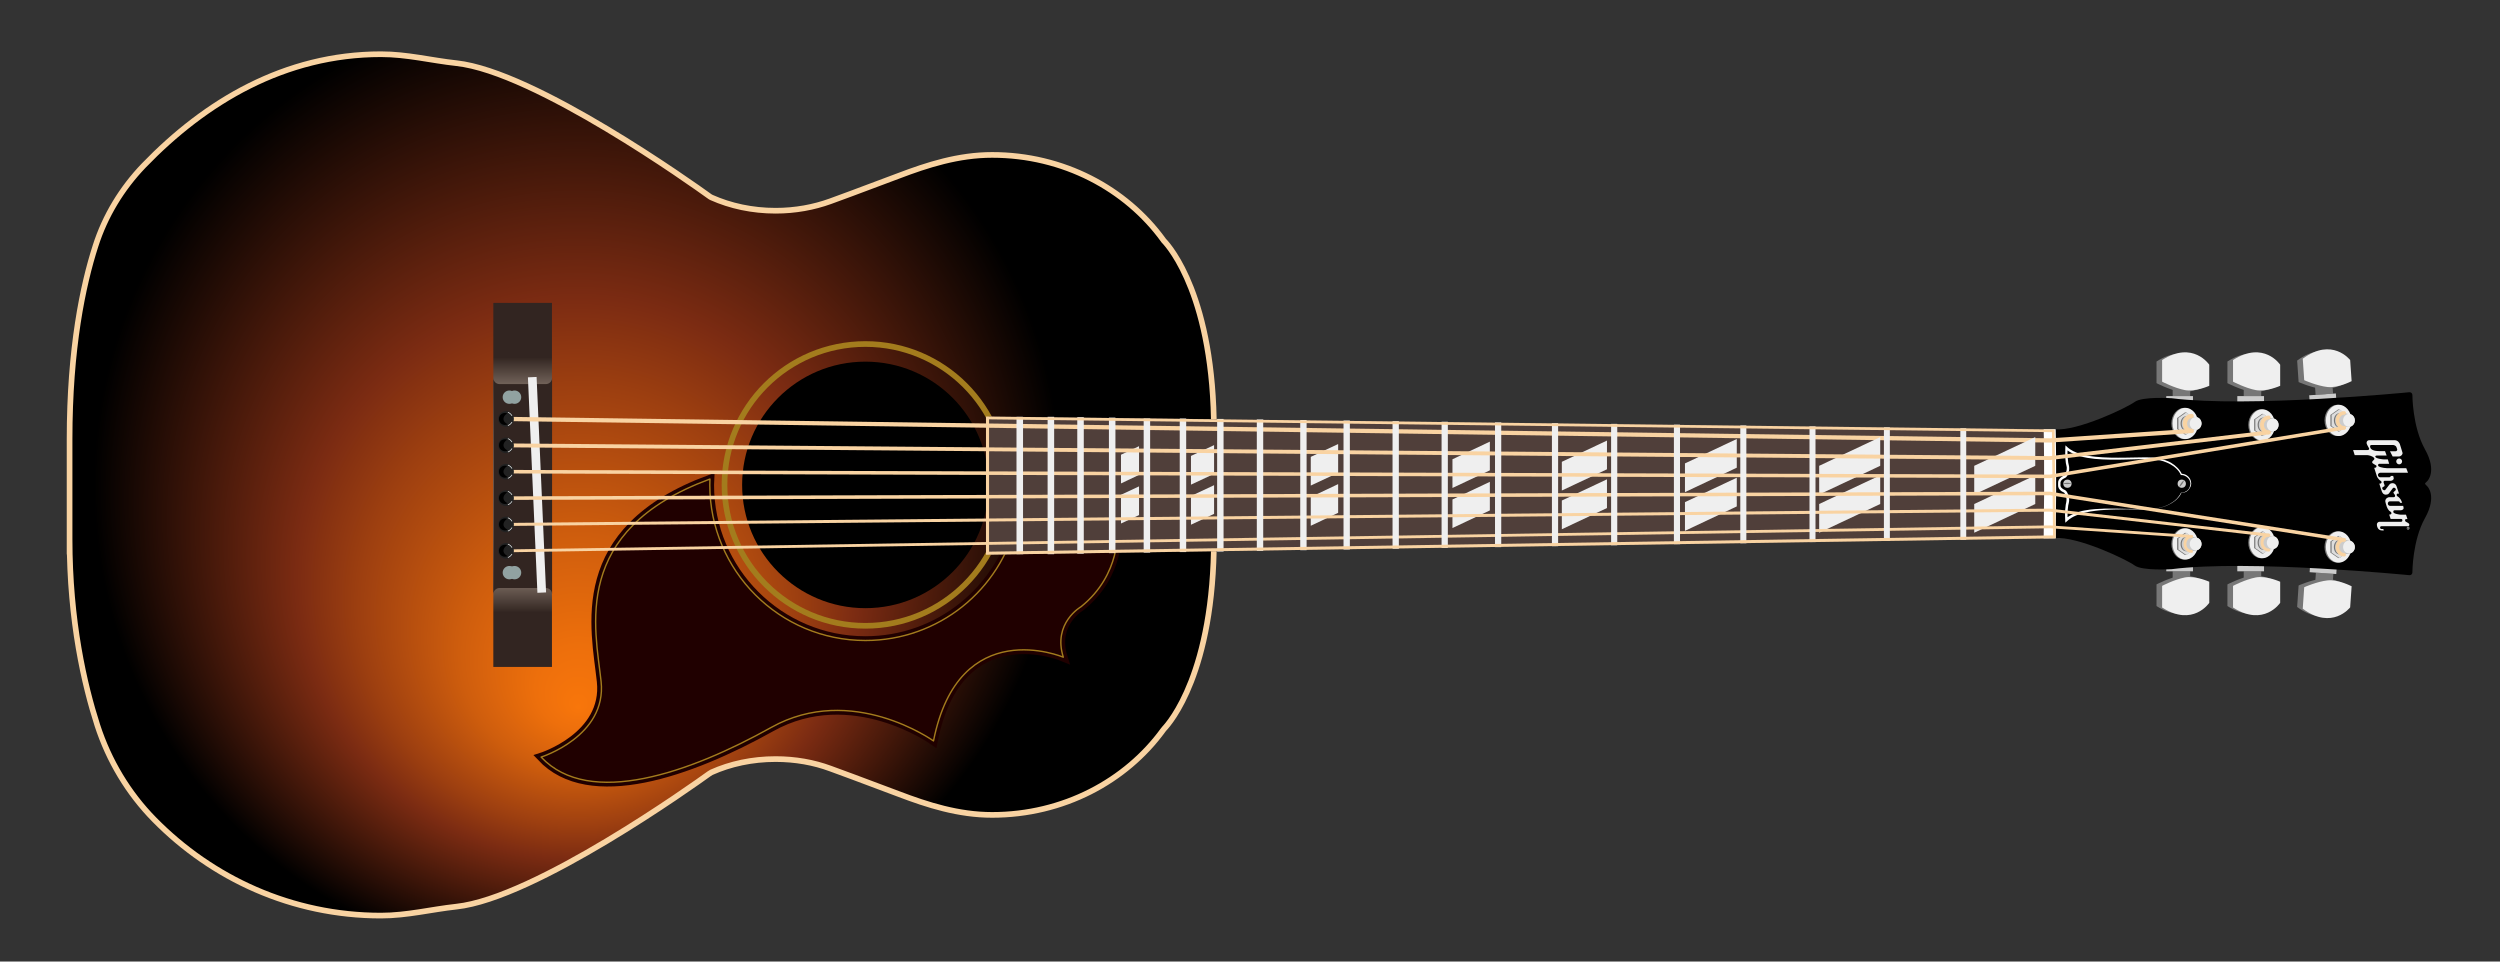 <?xml version="1.0" encoding="utf-8"?>
<!-- Generator: Adobe Illustrator 18.0.0, SVG Export Plug-In . SVG Version: 6.00 Build 0)  -->
<!DOCTYPE svg PUBLIC "-//W3C//DTD SVG 1.1//EN" "http://www.w3.org/Graphics/SVG/1.1/DTD/svg11.dtd">
<svg version="1.1" xmlns="http://www.w3.org/2000/svg" xmlns:xlink="http://www.w3.org/1999/xlink" x="0px" y="0px"
	 viewBox="0 0 1872 720" enable-background="new 0 0 1872 720" xml:space="preserve">
<rect x="0" y="0" width="1872" height="720" fill="#333333" stroke="none"/>
<g id="Jackson">
</g>
<g id="Strat">
</g>
<g id="Gretsch">
</g>
<g id="Les_Paul">
</g>
<g id="Mockingbird">
</g>
<g id="Hummingbird">
	<g>
		
			<radialGradient id="SVGID_1_" cx="2873.958" cy="-1071.177" r="362.146" fx="3040.907" fy="-1071.942" gradientTransform="matrix(0 1 -1 0 -638.867 -2510.867)" gradientUnits="userSpaceOnUse">
			<stop  offset="0" style="stop-color:#F8760B"/>
			<stop  offset="8.842064e-02" style="stop-color:#ED6F0C"/>
			<stop  offset="0.246" style="stop-color:#CE5D0D"/>
			<stop  offset="0.453" style="stop-color:#9D3F10"/>
			<stop  offset="0.581" style="stop-color:#7B2B12"/>
			<stop  offset="1" style="stop-color:#000000"/>
		</radialGradient>
		
			<path fill="url(#SVGID_1_)" stroke="#F9D3A2" stroke-width="4.248" stroke-linecap="round" stroke-linejoin="round" stroke-miterlimit="10" d="
			M52.1,403.5c0,61.8,11.1,109.5,20.8,139.6c8.6,26.5,23.1,50.8,42.7,70.7c43.1,43.8,102.8,71.8,169.7,71.8
			c19.4,0,37.9-4.7,56.4-6.7c58.9-6.3,178.1-91.4,189.3-99.5c0.6-0.4,1.2-0.8,1.8-1.1c14-6.3,30.4-9.9,48-9.9
			c14.7,0,28.6,2.5,41,7.1c0,0,26.6,9.7,51,19c21.8,8.3,44.9,15.7,70.1,15.7c53.2,0,100.2-25.2,128.1-63.6c0.3-0.3,0.5-0.7,0.8-1
			c4.1-4.3,37.2-42.2,37.2-142.4V323c0-100.2-33.1-138.1-37.2-142.4c-0.3-0.3-0.6-0.6-0.8-1c-27.9-38.4-74.9-63.6-128.1-63.6
			c-25.2,0-48.3,7.4-70.1,15.7c-24.4,9.3-51,19-51,19c-12.4,4.5-26.3,7.1-41,7.1c-17.5,0-33.9-3.6-48-9.9c-0.6-0.3-1.2-0.6-1.8-1.1
			c-11.2-8.1-130.4-93.2-189.3-99.5c-18.5-2-36.9-6.7-56.4-6.7c-72.1,0-131.6,35.6-177.7,83.4c-16.4,17.1-28.9,37.6-36.1,60.2
			c-9.4,29.2-19.4,76.4-19.4,144.7C52.1,457.5,52.1,403.5,52.1,403.5z"/>
		<circle cx="648" cy="363.1" r="92.3"/>
		<circle fill="none" stroke="#A37C1D" stroke-width="4.248" stroke-miterlimit="10" cx="648" cy="363.1" r="105.5"/>
		<g>
			<path fill="#200000" d="M577.5,544.7C637.9,511,699,554.8,699,554.8c19.1-95.7,97.2-62.7,97.2-62.7
				c-8.1-25.6,13.3-37.8,13.3-37.8c30.2-24.3,27.2-58,27.2-58l-75.4-5.9C749,441.6,703,479.6,648,479.6
				c-64.3,0-116.5-52.2-116.5-116.5c0-1.5,0-2.9,0.1-4.4c-104.8,38.7-85.7,112.2-81.5,151.6c4.4,41.1-44.9,56.6-44.9,56.6
				C441.3,605.4,517.1,578.4,577.5,544.7z"/>
			<path fill="none" stroke="#200000" stroke-width="6.372" stroke-miterlimit="10" d="M577.5,544.7C637.9,511,699,554.8,699,554.8
				c19.1-95.7,97.2-62.7,97.2-62.7c-8.1-25.6,13.3-37.8,13.3-37.8c30.2-24.3,27.2-58,27.2-58l-75.4-5.9
				C749,441.6,703,479.6,648,479.6c-64.3,0-116.5-52.2-116.5-116.5c0-1.5,0-2.9,0.1-4.4c-104.8,38.7-85.7,112.2-81.5,151.6
				c4.4,41.1-44.9,56.6-44.9,56.6C441.3,605.4,517.1,578.4,577.5,544.7z"/>
			
				<path fill="none" stroke="#A37C1D" stroke-width="1.062" stroke-linecap="round" stroke-linejoin="round" stroke-miterlimit="10" d="
				M577.5,544.7C637.9,511,699,554.8,699,554.8c19.1-95.7,97.2-62.7,97.2-62.7c-8.1-25.6,13.3-37.8,13.3-37.8
				c30.2-24.3,27.2-58,27.2-58l-75.4-5.9C749,441.6,703,479.6,648,479.6c-64.3,0-116.5-52.2-116.5-116.5c0-1.5,0-2.9,0.1-4.4
				c-104.8,38.7-85.7,112.2-81.5,151.6c4.4,41.1-44.9,56.6-44.9,56.6C441.3,605.4,517.1,578.4,577.5,544.7z"/>
		</g>
		<g>
			<g>
				<g>
					
						<linearGradient id="SVGID_2_" gradientUnits="userSpaceOnUse" x1="2737.637" y1="-1030.263" x2="3010.279" y2="-1030.263" gradientTransform="matrix(0 1 -1 0 -638.867 -2510.867)">
						<stop  offset="0.15" style="stop-color:#322521"/>
						<stop  offset="0.155" style="stop-color:#372A25"/>
						<stop  offset="0.224" style="stop-color:#716259"/>
						<stop  offset="0.29" style="stop-color:#A29184"/>
						<stop  offset="0.353" style="stop-color:#C8B5A5"/>
						<stop  offset="0.41" style="stop-color:#E3D0BD"/>
						<stop  offset="0.461" style="stop-color:#F3DFCC"/>
						<stop  offset="0.5" style="stop-color:#F9E5D1"/>
						<stop  offset="0.539" style="stop-color:#F3DFCC"/>
						<stop  offset="0.59" style="stop-color:#E3D0BD"/>
						<stop  offset="0.647" style="stop-color:#C8B5A5"/>
						<stop  offset="0.71" style="stop-color:#A29184"/>
						<stop  offset="0.776" style="stop-color:#716259"/>
						<stop  offset="0.845" style="stop-color:#372A25"/>
						<stop  offset="0.85" style="stop-color:#322521"/>
					</linearGradient>
					<rect x="369.4" y="226.8" fill="url(#SVGID_2_)" width="43.9" height="272.6"/>
					<path fill="#322521" d="M369.4,283c0,2.5,2.1,4.6,4.6,4.6h34.8c2.5,0,4.6-2.1,4.6-4.6v161.9c0-2.5-2.1-4.6-4.6-4.6H374
						c-2.5,0-4.6,2.1-4.6,4.6V283z"/>
				</g>
				
					<rect x="321.4" y="359.9" transform="matrix(4.403152e-02 0.999 -0.999 4.403152e-02 747.186 -54.662)" fill="#EFEFEF" width="161.5" height="6.5"/>
				<g>
					<circle fill="#91A2A1" cx="381.4" cy="297.4" r="5"/>
					<circle fill="#91A2A1" cx="381.4" cy="428.8" r="5"/>
				</g>
			</g>
			<g>
				<g>
					<g>
						<g>
							<g>
								<rect x="1626.9" y="427.8" fill="#777777" width="13.1" height="7.6"/>
								<g>
									<rect x="1622.1" y="418.1" fill="#CCCCCC" width="20" height="9.7"/>
									<g>
										<path fill="#777777" d="M1614.8,437.6c0,0,9.2-4.8,17-6.3c7.8-1.5,18.3,3.2,18.3,3.2v15.8c0,0-12.2,18.3-35.3,3.5V437.6z"
											/>
										<path fill="#EFEFEF" d="M1619,438.7c0,0,9.2-4.8,17-6.3s18.3,3.2,18.3,3.2v15.8c0,0-12.2,18.3-35.3,3.5V438.7z"/>
									</g>
								</g>
							</g>
							<g>
								<rect x="1680.1" y="427.8" fill="#777777" width="13.1" height="7.6"/>
								<g>
									<rect x="1675.3" y="418.1" fill="#CCCCCC" width="20" height="9.7"/>
									<g>
										<path fill="#777777" d="M1667.9,437.6c0,0,9.2-4.8,17-6.3c7.8-1.5,18.3,3.2,18.3,3.2v15.8c0,0-12.2,18.3-35.3,3.5V437.6z"
											/>
										<path fill="#EFEFEF" d="M1672.1,438.7c0,0,9.2-4.8,17-6.3c7.8-1.5,18.3,3.2,18.3,3.2v15.8c0,0-12.2,18.3-35.3,3.5V438.7z"
											/>
									</g>
								</g>
							</g>
							<g>
								
									<rect x="1736.5" y="427.1" transform="matrix(6.885924e-02 -0.998 0.998 6.885924e-02 1187.8 2139.981)" fill="#777777" width="7.6" height="13.1"/>
								<g>
									
										<rect x="1734.7" y="415" transform="matrix(6.885924e-02 -0.998 0.998 6.885924e-02 1195.828 2131.111)" fill="#CCCCCC" width="9.7" height="20"/>
									<g>
										<path fill="#777777" d="M1721.2,438.4c0,0,9.5-4.2,17.4-5.1s18.1,4.4,18.1,4.4l-1.1,15.8c0,0-13.4,17.4-35.5,1
											L1721.2,438.4z"/>
										<path fill="#EFEFEF" d="M1725.4,439.7c0,0,9.5-4.2,17.4-5.1s18.1,4.4,18.1,4.4l-1.1,15.8c0,0-13.4,17.4-35.5,1
											L1725.4,439.7z"/>
									</g>
								</g>
							</g>
						</g>
						<g>
							<g>
								<rect x="1626.9" y="289" fill="#777777" width="13.1" height="7.6"/>
								<g>
									<rect x="1622.1" y="296.6" fill="#CCCCCC" width="20" height="9.7"/>
									<g>
										<path fill="#777777" d="M1614.8,286.9c0,0,9.2,4.8,17,6.3c7.8,1.5,18.3-3.2,18.3-3.2v-15.8c0,0-12.2-18.3-35.3-3.5V286.9z
											"/>
										<path fill="#EFEFEF" d="M1619,285.8c0,0,9.2,4.8,17,6.3s18.3-3.2,18.3-3.2v-15.8c0,0-12.2-18.3-35.3-3.5V285.8z"/>
									</g>
								</g>
							</g>
							<g>
								<rect x="1680.1" y="289" fill="#777777" width="13.1" height="7.6"/>
								<g>
									<rect x="1675.3" y="296.6" fill="#CCCCCC" width="20" height="9.7"/>
									<g>
										<path fill="#777777" d="M1667.9,286.9c0,0,9.2,4.8,17,6.3c7.8,1.5,18.3-3.2,18.3-3.2v-15.8c0,0-12.2-18.3-35.3-3.5V286.9z
											"/>
										<path fill="#EFEFEF" d="M1672.1,285.8c0,0,9.2,4.8,17,6.3c7.8,1.5,18.3-3.2,18.3-3.2v-15.8c0,0-12.2-18.3-35.3-3.5V285.8z
											"/>
									</g>
								</g>
							</g>
							<g>
								
									<rect x="1736.5" y="284.2" transform="matrix(6.885924e-02 0.998 -0.998 6.885924e-02 1910.529 -1465.417)" fill="#777777" width="7.6" height="13.1"/>
								<g>
									
										<rect x="1734.7" y="289.5" transform="matrix(6.885924e-02 0.998 -0.998 6.885924e-02 1918.557 -1456.547)" fill="#CCCCCC" width="9.7" height="20"/>
									<g>
										<path fill="#777777" d="M1721.2,286.1c0,0,9.5,4.2,17.4,5.1c7.9,1,18.1-4.4,18.1-4.4l-1.1-15.8c0,0-13.4-17.4-35.5-1
											L1721.2,286.1z"/>
										<path fill="#EFEFEF" d="M1725.4,284.7c0,0,9.5,4.2,17.4,5.1s18.1-4.4,18.1-4.4l-1.1-15.8c0,0-13.4-17.4-35.5-1
											L1725.4,284.7z"/>
									</g>
								</g>
							</g>
						</g>
					</g>
					<g>
						<path d="M1538.6,402.9c17.3-1.4,54.2,16.3,59.8,20.5c5.7,4.2,27.7,2.8,27.7,2.8c57.6-7.4,178,4.5,178,4.5
							c1.3,0.1,2.3-0.8,2.3-2.1c0,0,0-23.8,9.4-40.6c9.4-16.8,1.7-23.9,1.7-23.9c-0.9-0.9-1.7-1.7-1.7-1.9s0.8-1.1,1.7-1.9
							c0,0,7.7-7.2-1.7-23.9c-9.4-16.8-9.4-40.6-9.4-40.6c0-1.3-1-2.2-2.3-2.1c0,0-120.4,11.8-178,4.5c0,0-22-1.5-27.7,2.8
							c-5.7,4.2-42.5,21.9-59.8,20.5V402.9z"/>
					</g>
					<g>
						<g>
							<path fill="#FFFFFF" d="M1607.4,381.2l3.8-0.1l1.9-0.2c0.6-0.1,1.2-0.1,1.9-0.2l1.8-0.4l0.9-0.2l0.9-0.3l1.8-0.5l1.7-0.7
								c0.6-0.2,1.1-0.5,1.7-0.8c0.6-0.3,1.1-0.5,1.6-0.9c0.5-0.3,1.1-0.6,1.6-1c0.5-0.4,1-0.7,1.5-1.1c0.5-0.4,0.9-0.8,1.4-1.3
								l0.6-0.7l0.6-0.7c0.4-0.5,0.7-1,1.1-1.5c0.3-0.5,0.6-1.1,0.9-1.6l0.1-0.1l0.1,0c0.4,0,0.9-0.1,1.3-0.1
								c0.4-0.1,0.9-0.2,1.3-0.4c0.4-0.2,0.8-0.4,1.2-0.6c0.4-0.2,0.7-0.5,1-0.8c0.3-0.3,0.6-0.7,0.9-1c0.2-0.4,0.5-0.8,0.6-1.2
								c0.2-0.4,0.3-0.8,0.4-1.3c0.1-0.4,0.1-0.9,0.2-1.3v0c0-0.4-0.1-0.9-0.2-1.3c-0.1-0.4-0.3-0.8-0.4-1.2
								c-0.2-0.4-0.4-0.8-0.7-1.1c-0.3-0.4-0.5-0.7-0.9-1c-0.3-0.3-0.7-0.6-1-0.8c-0.4-0.2-0.8-0.4-1.2-0.6
								c-0.4-0.2-0.8-0.3-1.2-0.4c-0.4-0.1-0.9-0.1-1.3-0.1l-0.3,0l-0.1-0.3c-0.7-1.6-1.9-3.2-3.3-4.5c-1.3-1.3-2.9-2.4-4.5-3.3
								c-0.8-0.5-1.7-0.8-2.5-1.2c-0.9-0.3-1.7-0.7-2.6-1c-0.9-0.2-1.8-0.5-2.7-0.7c-0.9-0.2-1.9-0.4-2.8-0.5l-2.8-0.3
								c-0.9-0.1-1.9-0.1-2.8-0.1c-1.9-0.1-3.8,0-5.7,0l-11.5,0.3c-7.7,0.2-15.4,0.2-23.1-0.5c-3.8-0.4-7.7-1-11.4-2.1
								c-3.7-1.1-7.5-2.7-10.5-5.4l1.5-0.6c-0.1,2.4-0.1,4.9,0.1,7.3c0.1,1.2,0.2,2.4,0.4,3.6l0.2,0.9l0.2,0.9
								c0.1,0.3,0.1,0.6,0.2,0.9c0,0.4,0.1,0.7,0.1,1.1c0.1,1.4-0.1,2.7-0.6,4c-0.2,0.6-0.5,1.3-0.8,1.9c-0.2,0.3-0.4,0.6-0.6,0.9
								c-0.1,0.1-0.2,0.3-0.4,0.4c-0.1,0.1-0.2,0.2-0.3,0.2c0,0-0.2,0.1-0.3,0.2c-0.1,0-0.1,0.1-0.2,0.1c0,0,0,0,0,0
								c-0.9,0.4-2,1-2.6,1.8c-0.3,0.4-0.6,0.8-0.6,1.2c0,0.1-0.1,0.2-0.1,0.3c0,0.1,0,0.2,0,0.4l0,0.9l0,0.9c0,0.1,0,0.7,0.1,0.7
								c0.1,0.3,0.3,0.8,0.6,1.1c0.6,0.7,1.7,1.4,2.6,1.7l0.2,0.1l0,0c0,0,0,0,0.1,0.1c0.1,0.1,0.3,0.3,0.4,0.3
								c0.1,0.1,0.3,0.3,0.4,0.4c0.2,0.3,0.4,0.6,0.6,0.9c0.3,0.6,0.6,1.2,0.9,1.9c0.5,1.3,0.6,2.7,0.6,4.1c0,0.7-0.2,1.4-0.3,2
								l-0.2,0.9l-0.2,0.8c-0.2,1.2-0.3,2.4-0.4,3.6c-0.1,2.4-0.2,4.8-0.1,7.3l-1.7-0.7c1-0.9,2.1-1.7,3.3-2.4
								c1.2-0.7,2.4-1.2,3.6-1.8c1.2-0.5,2.5-0.9,3.8-1.3c1.3-0.4,2.5-0.7,3.8-0.9c2.6-0.5,5.2-0.8,7.7-1c2.6-0.2,5.2-0.3,7.8-0.4
								c2.6,0,5.2,0,7.8,0l7.7,0.2C1597.1,381,1602.3,381.2,1607.4,381.2z M1607.5,381.5c-5.2,0-10.3,0-15.5-0.1
								c-2.6,0-5.2,0-7.7,0.1c-2.6,0.1-5.1,0.1-7.7,0.3c-2.6,0.1-5.1,0.4-7.7,0.7c-2.5,0.3-5.1,0.7-7.5,1.3
								c-0.6,0.1-1.2,0.3-1.8,0.5c-0.6,0.2-1.2,0.3-1.8,0.5c-1.2,0.4-2.4,0.8-3.5,1.3c-1.1,0.5-2.3,1-3.3,1.7
								c-1.1,0.6-2,1.4-2.9,2.2l-1.6,1.4l-0.1-2.1c-0.1-2.5-0.2-5,0-7.5c0.1-1.3,0.2-2.5,0.4-3.8l0.2-1l0.2-0.9
								c0.1-0.5,0.2-1.1,0.2-1.6c0.1-1.1-0.1-2.2-0.5-3.2c-0.2-0.5-0.4-1-0.7-1.5c-0.1-0.2-0.3-0.5-0.4-0.6
								c-0.1-0.1-0.1-0.2-0.2-0.3c0,0,0,0,0.1,0c0,0,0,0-0.1,0l0,0c0.3,0.1,0.1,0,0.2,0.1l0,0l0,0c-0.7-0.3-1.3-0.6-1.9-1
								c-0.6-0.4-1.1-0.8-1.6-1.4c-0.5-0.6-0.9-1.2-1.1-2.1c-0.1-0.6-0.1-0.6-0.1-1.1l0-0.9l0-0.9c0-0.3,0-0.8,0.1-1.2
								c0.2-0.8,0.6-1.5,1.1-2c0.5-0.6,1-1,1.6-1.4c0.6-0.4,1.1-0.7,1.9-1l0.1,0c0,0-0.1,0-0.1,0c0,0-0.1,0.1-0.1,0.1l0.1-0.1
								c0.1-0.1,0.1-0.2,0.2-0.3c0.2-0.2,0.3-0.4,0.4-0.7c0.3-0.5,0.5-1,0.7-1.5c0.4-1,0.5-2.1,0.5-3.2c0-0.3-0.1-0.5-0.1-0.8
								c0-0.3-0.1-0.6-0.2-0.9l-0.2-0.9l-0.2-0.9c-0.2-1.3-0.3-2.5-0.4-3.8c-0.1-2.5-0.1-5,0-7.5l0.1-2l1.4,1.3
								c2.7,2.5,6.2,4,9.7,5.1c3.6,1.1,7.3,1.7,11.1,2.1c7.6,0.8,15.2,0.8,22.9,0.7l11.5-0.2c1.9,0,3.8-0.1,5.8,0
								c1,0.1,1.9,0,2.9,0.1l2.9,0.3c1,0.2,1.9,0.4,2.9,0.6c0.9,0.2,1.9,0.5,2.8,0.8c0.9,0.3,1.8,0.7,2.7,1c0.9,0.4,1.8,0.8,2.6,1.3
								c1.7,1,3.2,2.2,4.6,3.6c1.4,1.4,2.6,3,3.4,4.8l-0.4-0.3c0.5,0,1,0.1,1.4,0.2c0.5,0.1,0.9,0.2,1.4,0.4
								c0.4,0.2,0.9,0.4,1.3,0.7c0.4,0.3,0.8,0.6,1.1,0.9c0.3,0.3,0.6,0.7,0.9,1.1c0.3,0.4,0.5,0.8,0.7,1.3c0.2,0.4,0.3,0.9,0.4,1.4
								c0.1,0.5,0.2,0.9,0.2,1.4l0,0l0,0c0,0.5-0.1,0.9-0.2,1.4c-0.1,0.5-0.3,0.9-0.5,1.3c-0.2,0.4-0.4,0.8-0.7,1.2
								c-0.3,0.4-0.6,0.7-0.9,1.1c-0.3,0.3-0.7,0.6-1.1,0.9c-0.4,0.3-0.8,0.5-1.3,0.6c-0.4,0.2-0.9,0.3-1.4,0.4
								c-0.5,0.1-0.9,0.1-1.4,0.1l0.2-0.1c-0.3,0.6-0.6,1.1-0.9,1.7c-0.3,0.5-0.7,1.1-1.1,1.5l-0.6,0.7l-0.7,0.7
								c-0.4,0.5-0.9,0.9-1.4,1.3c-0.5,0.4-1,0.8-1.5,1.1c-0.5,0.4-1.1,0.7-1.6,1c-0.5,0.3-1.1,0.6-1.7,0.9
								c-0.6,0.3-1.1,0.6-1.7,0.8l-1.8,0.7l-1.8,0.5l-0.9,0.3l-0.9,0.2l-1.8,0.4c-0.6,0.1-1.2,0.2-1.9,0.2l-1.9,0.2L1607.5,381.5z"
								/>
						</g>
					</g>
					<g>
						<g>
							<ellipse fill="#777777" cx="1750.2" cy="314.8" rx="9.6" ry="11.7"/>
							<ellipse fill="#EFEFEF" cx="1751.2" cy="314.8" rx="9.6" ry="11.7"/>
							<polygon fill="#777777" points="1745,319 1750.9,323.1 1751.8,323.1 1756.8,319 1756.8,310.7 1751.8,306.5 1750.9,306.5 
								1745,310.7 							"/>
							<polygon fill="#DDDDDD" points="1745.9,319 1751.8,323.1 1757.8,319 1757.8,310.7 1751.8,306.5 1745.9,310.7 							"/>
							<path fill="#777777" d="M1758,310c2.4,0,4.4,2.2,4.4,4.8s-2,4.8-4.4,4.8l-6.3,0.6c-2.3,0-4.1-2.4-4.1-5.4
								c0-3,1.8-5.4,4.1-5.4L1758,310z"/>
							<g>
								<path fill="#CCCCCC" d="M1752.6,309.4c-2.3,0-4.1,2.4-4.1,5.4s1.8,5.4,4.1,5.4l6.3-0.6c2.4,0,4.4-2.2,4.4-4.8
									c0-2.7-2-4.8-4.4-4.8L1752.6,309.4z"/>
								<ellipse fill="#EFEFEF" cx="1758.9" cy="314.8" rx="4.4" ry="4.8"/>
							</g>
						</g>
						<g>
							<ellipse fill="#777777" cx="1693.1" cy="318.2" rx="9.6" ry="11.7"/>
							<ellipse fill="#EFEFEF" cx="1694" cy="318.2" rx="9.6" ry="11.7"/>
							<polygon fill="#777777" points="1687.9,322.3 1693.8,326.5 1694.7,326.5 1699.7,322.3 1699.7,314 1694.7,309.9 1693.8,309.9 
								1687.9,314 							"/>
							<polygon fill="#DDDDDD" points="1688.8,322.3 1694.7,326.5 1700.6,322.3 1700.6,314 1694.7,309.9 1688.8,314 							"/>
							<path fill="#777777" d="M1700.9,313.3c2.4,0,4.4,2.2,4.4,4.8c0,2.7-2,4.8-4.4,4.8l-6.3,0.6c-2.3,0-4.1-2.4-4.1-5.4
								c0-3,1.8-5.4,4.1-5.4L1700.9,313.3z"/>
							<g>
								<path fill="#CCCCCC" d="M1695.5,312.7c-2.3,0-4.1,2.4-4.1,5.4s1.8,5.4,4.1,5.4l6.3-0.6c2.4,0,4.4-2.2,4.4-4.8
									c0-2.7-2-4.8-4.4-4.8L1695.5,312.7z"/>
								<ellipse fill="#EFEFEF" cx="1701.8" cy="318.2" rx="4.4" ry="4.8"/>
							</g>
						</g>
						<g>
							<ellipse fill="#777777" cx="1635.5" cy="317.1" rx="9.6" ry="11.7"/>
							<ellipse fill="#EFEFEF" cx="1636.4" cy="317.1" rx="9.6" ry="11.7"/>
							<polygon fill="#777777" points="1630.2,321.3 1636.1,325.4 1637.1,325.4 1642.1,321.3 1642.1,313 1637.1,308.8 1636.1,308.8 
								1630.2,313 							"/>
							<polygon fill="#DDDDDD" points="1631.2,321.3 1637.1,325.4 1643,321.3 1643,313 1637.1,308.8 1631.2,313 							"/>
							<path fill="#777777" d="M1643.2,312.3c2.4,0,4.4,2.2,4.4,4.8s-2,4.8-4.4,4.8l-6.3,0.6c-2.3,0-4.1-2.4-4.1-5.4
								c0-3,1.8-5.4,4.1-5.4L1643.2,312.3z"/>
							<g>
								<path fill="#CCCCCC" d="M1637.8,311.7c-2.3,0-4.1,2.4-4.1,5.4s1.8,5.4,4.1,5.4l6.3-0.6c2.4,0,4.4-2.2,4.4-4.8
									c0-2.7-2-4.8-4.4-4.8L1637.8,311.7z"/>
								<ellipse fill="#EFEFEF" cx="1644.1" cy="317.1" rx="4.4" ry="4.8"/>
							</g>
						</g>
					</g>
					<g>
						<g>
							<ellipse fill="#777777" cx="1750.2" cy="409.6" rx="9.6" ry="11.7"/>
							<ellipse fill="#EFEFEF" cx="1751.2" cy="409.6" rx="9.6" ry="11.7"/>
							<polygon fill="#777777" points="1745,405.5 1750.9,401.3 1751.8,401.3 1756.8,405.5 1756.8,413.8 1751.8,417.9 1750.9,417.9 
								1745,413.8 							"/>
							<polygon fill="#DDDDDD" points="1745.9,405.5 1751.8,401.3 1757.8,405.5 1757.8,413.8 1751.8,417.9 1745.9,413.8 							"/>
							<path fill="#777777" d="M1758,414.5c2.4,0,4.4-2.2,4.4-4.8s-2-4.8-4.4-4.8l-6.3-0.6c-2.3,0-4.1,2.4-4.1,5.4
								c0,3,1.8,5.4,4.1,5.4L1758,414.5z"/>
							<g>
								<path fill="#CCCCCC" d="M1752.6,415.1c-2.3,0-4.1-2.4-4.1-5.4s1.8-5.4,4.1-5.4l6.3,0.6c2.4,0,4.4,2.2,4.4,4.8
									s-2,4.8-4.4,4.8L1752.6,415.1z"/>
								<ellipse fill="#EFEFEF" cx="1758.9" cy="409.6" rx="4.4" ry="4.8"/>
							</g>
						</g>
						<g>
							<ellipse fill="#777777" cx="1693.1" cy="406.3" rx="9.6" ry="11.7"/>
							<ellipse fill="#EFEFEF" cx="1694" cy="406.3" rx="9.6" ry="11.7"/>
							<polygon fill="#777777" points="1687.9,402.1 1693.8,398 1694.7,398 1699.7,402.1 1699.7,410.4 1694.7,414.6 1693.8,414.6 
								1687.9,410.4 							"/>
							<polygon fill="#DDDDDD" points="1688.8,402.1 1694.7,398 1700.6,402.1 1700.6,410.4 1694.7,414.6 1688.8,410.4 							"/>
							<path fill="#777777" d="M1700.9,411.1c2.4,0,4.4-2.2,4.4-4.8s-2-4.8-4.4-4.8l-6.3-0.6c-2.3,0-4.1,2.4-4.1,5.4
								c0,3,1.8,5.4,4.1,5.4L1700.9,411.1z"/>
							<g>
								<path fill="#CCCCCC" d="M1695.5,411.7c-2.3,0-4.1-2.4-4.1-5.4s1.8-5.4,4.1-5.4l6.3,0.6c2.4,0,4.4,2.2,4.4,4.8
									c0,2.7-2,4.8-4.4,4.8L1695.5,411.7z"/>
								<ellipse fill="#EFEFEF" cx="1701.8" cy="406.3" rx="4.4" ry="4.8"/>
							</g>
						</g>
						<g>
							<ellipse fill="#777777" cx="1635.5" cy="407.3" rx="9.6" ry="11.7"/>
							<ellipse fill="#EFEFEF" cx="1636.4" cy="407.3" rx="9.6" ry="11.7"/>
							<polygon fill="#777777" points="1630.2,403.2 1636.1,399 1637.1,399 1642.1,403.2 1642.1,411.5 1637.1,415.6 1636.1,415.6 
								1630.2,411.5 							"/>
							<polygon fill="#DDDDDD" points="1631.2,403.2 1637.1,399 1643,403.2 1643,411.5 1637.1,415.6 1631.2,411.5 							"/>
							<path fill="#777777" d="M1643.2,412.2c2.4,0,4.4-2.2,4.4-4.8s-2-4.8-4.4-4.8l-6.3-0.6c-2.3,0-4.1,2.4-4.1,5.4
								c0,3,1.8,5.4,4.1,5.4L1643.2,412.2z"/>
							<g>
								<path fill="#CCCCCC" d="M1637.8,412.8c-2.3,0-4.1-2.4-4.1-5.4s1.8-5.4,4.1-5.4l6.3,0.6c2.4,0,4.4,2.2,4.4,4.8
									s-2,4.8-4.4,4.8L1637.8,412.8z"/>
								<ellipse fill="#EFEFEF" cx="1644.1" cy="407.3" rx="4.4" ry="4.8"/>
							</g>
						</g>
					</g>
					<g>
						<polygon fill="#503F3A" points="740.3,415.3 740.3,311.9 1538.6,321.5 1539.4,403.1 						"/>
					</g>
					<path fill="#FFFFFF" d="M1539.3,321.4c0,0,0.8,30,0,81.7h-9c0.8-51.6,0-81.7,0-81.7H1539.3z"/>
					<path fill="none" stroke="#F9D3A2" stroke-width="2.655" stroke-linecap="round" stroke-miterlimit="10" d="M1755.3,320.4
						c-2.8,0-5-2.5-5-5.6c0-3.1,2.3-5.6,5-5.6"/>
					<path fill="none" stroke="#F9D3A2" stroke-width="2.921" stroke-linecap="round" stroke-miterlimit="10" d="M1698.8,323.8
						c-2.8,0-5-2.5-5-5.6c0-3.1,2.3-5.6,5-5.6"/>
					<path fill="none" stroke="#F9D3A2" stroke-width="3.186" stroke-linecap="round" stroke-miterlimit="10" d="M1641.1,322.7
						c-2.8,0-5-2.5-5-5.6s2.3-5.6,5-5.6"/>
					<path fill="none" stroke="#F9D3A2" stroke-width="2.655" stroke-linecap="round" stroke-miterlimit="10" d="M1755.3,404.2
						c-2.8,0-5,2.5-5,5.6s2.3,5.6,5,5.6"/>
					<path fill="none" stroke="#F9D3A2" stroke-width="2.257" stroke-linecap="round" stroke-miterlimit="10" d="M1698.8,400.7
						c-2.8,0-5,2.5-5,5.6s2.3,5.6,5,5.6"/>
					<path fill="none" stroke="#F9D3A2" stroke-width="2.124" stroke-linecap="round" stroke-miterlimit="10" d="M1641.1,401.7
						c-2.8,0-5,2.5-5,5.6c0,3.1,2.3,5.6,5,5.6"/>
					<g>
						<circle fill="#CCCCCC" cx="1548.1" cy="362.2" r="3.1"/>
						<g>
							<path fill="#777777" d="M1544.9,362c0,0,0.4-0.2,1-0.3c0.6-0.1,1.4-0.2,2.1-0.2c0.8,0,1.6,0.1,2.1,0.2c0.6,0.1,1,0.3,1,0.3
								s-0.4,0.2-1,0.3c-0.6,0.1-1.4,0.2-2.1,0.2c-0.8,0-1.6-0.1-2.1-0.2C1545.3,362.1,1544.9,362,1544.9,362z"/>
						</g>
					</g>
					<g>
						<circle fill="#CCCCCC" cx="1633.7" cy="362.2" r="3.1"/>
						<g>
							<path fill="#777777" d="M1631.8,364.7c0,0,0.1-0.4,0.3-1c0.2-0.5,0.6-1.2,1.1-1.9c0.4-0.6,1-1.2,1.4-1.6
								c0.4-0.4,0.8-0.6,0.8-0.6s-0.1,0.4-0.3,1c-0.2,0.5-0.6,1.2-1.1,1.9c-0.4,0.6-1,1.2-1.4,1.6
								C1632.1,364.4,1631.8,364.7,1631.8,364.7z"/>
						</g>
					</g>
					<g>
						<g>
							<g>
								<g>
									<path fill="#EFEFEF" d="M1794.3,345.5c0,1.2,1,2.2,2.2,2.2s2.2-1,2.2-2.2s-1-2.2-2.2-2.2
										C1795.3,343.3,1794.3,344.3,1794.3,345.5"/>
									<path fill="#EFEFEF" d="M1791.6,341.8c0,0,3.1,0,4.7,0c1.6,0,3-1.6,2.7-2.8c-0.4-1.2-1.9-6.3-2-6.5c-0.1-0.2-1.1-2.9-4-2.9
										l-19,0c0,0-1.9,0.1-1.9,2.1c0,0,0,0.6,0.5,1.5c0,0,1.3,2.3,1.3,2.4c0.1,0.1,0.5,1.4-1.2,1.4H1762l1.2,3.8c0,0,9.1,0,9.4,0
										c0.6,0,3.8,0.5,5.1,2.1c0.1,0.1,0.6,0.9-0.3,1.6c-0.9,0.7-1.1,1.3-1.1,1.3s-0.3,0.8,0.8,1.4c0.1,0,2,1.2,2.1,1.3
										c0.1,0.1,0.4,0.2,0.3,0.7c0,0,0.1,1.2-1.7,1.1c0,0,1.8,5.8,2,6.3c0,0.1,0.9,2.3,3,3.6c0,0,0.6,0.4,0.5,0.9
										c0,0.1-0.1,1.3-1.7,1c0,0,1.7,5.6,1.9,5.9c0.3,0.7,1,2.4,3,2.4c0.6,0,1.7-0.1,2.4-1c0,0,2.8-3.9,2.9-3.9
										c0.3-0.3,0.9-0.5,1.6,0c0,0,0.6,0.4,0.6,1.1c0,0,0,0.5-0.9,1.2c-0.1,0.1-0.8,0.6-0.9,1c0,0-0.1,0.3,0.3,0.7
										c0.8,0.9,0.9,1.4,0.9,1.4s0.4,1.4-1.2,1.4c0,0-3,0-3.3,0c-0.7,0-2.9,0.9-2.8,3.1c0,0,0.1,0.7,0.3,1.4l0.7,2.3
										c0,0,0.9,2.9,2.7,3.9c0,0,0.9,0.5,0.9,1.2c0,0,0.2,1.2-1.7,1.1l1.1,3.3h7.9c0,0,0.9-0.1,0.9,1c0,1.1-0.9,1.1-0.9,1.1
										s-16,0-16.3,0c-0.5,0-1.9,0.5-1.9,2.1c0,0,0,4.4,3.8,4.4c0.3,0,1.4,0,1.4,0l-0.4-1.1h-1.4c0,0-0.9,0.1-1-1
										c0-0.1,0-1.1,1-1.1h20c0,0,0.9-0.1,0.9-1c0,0,0.1-0.9-1.1-1.5c-1.2-0.7-2.1-0.9-2.1-1.8c0,0-0.1-1.1,0.8-1h1l-1.1-3.3
										c0,0-3.7,0-3.8,0c-1,0-5.7-0.7-5.7-2c0-0.1-0.2-1.3,1-1.3c0,0,4.1,0,4.5,0c0.6,0,2.4-0.4,2.2-1.9l-0.3-1.4c0,0-9.4,0-9.7,0
										c-0.3,0-1.7-0.1-1.8-1.7c0-0.1,0-1.7,1.6-1.7h6.3c0,0,1.1-0.1,1.2,1.1l1.6,0c0,0-0.8-3.4-3.7-5c-0.2-0.2-0.4-0.6-0.4-0.9
										c0-0.2,0-0.9,0.8-1c0.2,0,1,0,1,0l-1.9-5.6c0,0-0.7-2.2-3-2.2c0,0-1.6,0-2.3,1l-3,3.9c0,0-0.5,0.7-1.3,0.3
										c-0.1,0-1.1-0.5-1.1-1.4c0-0.2,0-0.8,0.9-1.1c0,0,1.2-0.3,0.8-1.3c0,0-0.7-1.9-0.7-2c0-0.1-0.2-1.2,1.1-1.2c0,0,4,0,4.4,0
										c0.3,0,2.2-0.4,2.1-1.9c0,0-0.1-0.9-0.4-1.7h-1.9c0,0,0.2,1-1.2,1h-6.6c0,0-1.6,0-1.7-1.7c0-1.4,1.4-1.7,1.6-1.7
										c0.9,0,20.9,0,20.9,0l-1.3-3.4l-14.3,0c0,0-4.7-0.2-6.5-1.5c-0.5-0.4-0.5-1.7,0.6-1.8h7.4l-1-3.3c0,0-2.5,0-3,0
										s-6.4-0.5-6.4-2.2c0-0.2,0.2-0.7,1.3-0.7l7.2,0l-1.2-3.3c0,0-4,0-4.2,0c-1.3-0.1-7,0.1-7-3.7c0,0,0-0.9,1.1-0.9h16.1
										c0,0,1.8,0.1,2.5,1.5c0,0,0.5,1.4,0.6,1.7c0.1,0.3,0,1.5-1.3,1.5h-4.1L1791.6,341.8"/>
									<path fill="#EFEFEF" d="M1803.2,394.4c0.6,0,1,0.5,1,1.1c0,0.6-0.4,1.1-1,1.1c-0.6,0-1-0.5-1-1.1
										C1802.2,394.9,1802.6,394.4,1803.2,394.4 M1804,395.5c0-0.4-0.3-0.8-0.8-0.8c-0.5,0-0.8,0.4-0.8,0.8c0,0.4,0.3,0.8,0.8,0.8
										C1803.7,396.3,1804,395.9,1804,395.5z M1802.6,395.3v-0.2h1.2v0.4c0,0.3-0.1,0.5-0.3,0.5c-0.2,0-0.3-0.1-0.3-0.3l-0.5,0.3
										v-0.3l0.5-0.3v-0.1H1802.6z M1803.3,395.3v0.2c0,0.2,0.1,0.2,0.2,0.2c0.1,0,0.1-0.1,0.1-0.2v-0.2L1803.3,395.3
										L1803.3,395.3z"/>
								</g>
							</g>
						</g>
					</g>
					<polyline fill="none" stroke="#F9D3A2" stroke-width="3.186" stroke-linecap="round" stroke-miterlimit="10" points="
						378.9,313.7 1535,329.8 1641.1,322.7 					"/>
					<g>
						<polygon fill="#EFEFEF" points="1524,327.3 1524,348.8 1478.3,370.3 1478.3,348.8 						"/>
						<polygon fill="#EFEFEF" points="1524,355.9 1524,377.4 1478.3,398.9 1478.3,377.4 						"/>
					</g>
					<g>
						<polygon fill="#EFEFEF" points="1407.9,327.3 1407.9,348.8 1362.2,370.3 1362.2,348.8 						"/>
						<polygon fill="#EFEFEF" points="1407.9,355.9 1407.9,377.4 1362.2,398.9 1362.2,377.4 						"/>
					</g>
					<g>
						<polygon fill="#EFEFEF" points="1300.5,328.7 1261.7,347 1261.7,368.5 1300.5,350.2 						"/>
						<polygon fill="#EFEFEF" points="1300.5,357.7 1261.7,376 1261.7,397.5 1300.5,379.2 						"/>
					</g>
					<g>
						<polygon fill="#EFEFEF" points="1203.3,329.9 1169.5,345.8 1169.5,367.3 1203.3,351.4 						"/>
						<polygon fill="#EFEFEF" points="1203.3,358.9 1169.5,374.8 1169.5,396.3 1203.3,380.4 						"/>
					</g>
					<g>
						<polygon fill="#EFEFEF" points="1087.6,365.4 1115.6,352.2 1115.6,330.7 1087.6,343.9 						"/>
						<polygon fill="#EFEFEF" points="1087.6,395.4 1115.6,382.2 1115.6,360.8 1087.6,374 						"/>
					</g>
					<g>
						<polygon fill="#EFEFEF" points="981.5,363.6 1002,354 1002,332.5 981.5,342.1 						"/>
						<polygon fill="#EFEFEF" points="981.5,393.7 1002,384 1002,362.5 981.5,372.2 						"/>
					</g>
					<g>
						<polygon fill="#EFEFEF" points="891.8,362.9 909.1,354.8 909.1,333.3 891.8,341.4 						"/>
						<polygon fill="#EFEFEF" points="891.8,392.9 909.1,384.8 909.1,363.3 891.8,371.4 						"/>
					</g>
					<g>
						<polygon fill="#EFEFEF" points="839.4,362 852.9,355.6 852.9,334.1 839.4,340.5 						"/>
						<polygon fill="#EFEFEF" points="839.4,392 852.9,385.7 852.9,364.2 839.4,370.5 						"/>
					</g>
					<polyline fill="none" stroke="#F9D3A2" stroke-width="2.921" stroke-linecap="round" stroke-miterlimit="10" points="
						380.2,333.5 1535,343 1698.8,323.8 					"/>
					<polyline fill="none" stroke="#F9D3A2" stroke-width="2.655" stroke-linecap="round" stroke-miterlimit="10" points="
						378.9,353.2 1535,356.7 1755.3,320.4 					"/>
					<polyline fill="none" stroke="#F9D3A2" stroke-width="2.655" stroke-linecap="round" stroke-miterlimit="10" points="
						378.9,373 1535,369.5 1755.3,404.2 					"/>
					<polyline fill="none" stroke="#F9D3A2" stroke-width="2.257" stroke-linecap="round" stroke-miterlimit="10" points="
						380.2,392.7 1535,382 1698.8,400.7 					"/>
					<polyline fill="none" stroke="#F9D3A2" stroke-width="2.124" stroke-linecap="round" stroke-miterlimit="10" points="
						378.9,412.5 1535,394.5 1641.1,401.7 					"/>
				</g>
				<g>
					<g>
						<circle fill="#222222" cx="378.9" cy="313.7" r="5.9"/>
						<g>
							<path fill="none" stroke="#EFEFEF" stroke-width="0.531" stroke-linecap="round" stroke-miterlimit="10" d="M383.3,316.2
								c-0.7,1.1-1.6,1.9-2.8,2.4"/>
							<path fill="none" stroke="#EFEFEF" stroke-width="0.531" stroke-linecap="round" stroke-miterlimit="10" d="M383.3,311.2
								c-0.7-1.1-1.6-1.9-2.8-2.4"/>
						</g>
						<path d="M380.2,317.7c-0.6,0.3-1.4,0.5-2.1,0.5c-2.5,0-4.5-2-4.5-4.5s2-4.5,4.5-4.5c0.6,0,1.1,0.1,1.7,0.3
							c0,0-2.8,1.7-2.8,4.2C376.9,316.2,380.2,317.7,380.2,317.7z"/>
					</g>
					<g>
						<circle fill="#222222" cx="378.9" cy="333.5" r="5.9"/>
						<g>
							<path fill="none" stroke="#EFEFEF" stroke-width="0.531" stroke-linecap="round" stroke-miterlimit="10" d="M383.3,336
								c-0.7,1.1-1.6,1.9-2.8,2.4"/>
							<path fill="none" stroke="#EFEFEF" stroke-width="0.531" stroke-linecap="round" stroke-miterlimit="10" d="M383.3,330.9
								c-0.7-1.1-1.6-1.9-2.8-2.4"/>
						</g>
						<path d="M380.2,337.4c-0.6,0.3-1.4,0.5-2.1,0.5c-2.5,0-4.5-2-4.5-4.5s2-4.5,4.5-4.5c0.6,0,1.1,0.1,1.7,0.3
							c0,0-2.8,1.7-2.8,4.2S380.2,337.4,380.2,337.4z"/>
					</g>
					<g>
						<circle fill="#222222" cx="378.9" cy="353.2" r="5.9"/>
						<g>
							<path fill="none" stroke="#EFEFEF" stroke-width="0.531" stroke-linecap="round" stroke-miterlimit="10" d="M383.3,355.7
								c-0.7,1.1-1.6,1.9-2.8,2.4"/>
							<path fill="none" stroke="#EFEFEF" stroke-width="0.531" stroke-linecap="round" stroke-miterlimit="10" d="M383.3,350.7
								c-0.7-1.1-1.6-1.9-2.8-2.4"/>
						</g>
						<path d="M380.2,357.2c-0.6,0.3-1.4,0.5-2.1,0.5c-2.5,0-4.5-2-4.5-4.5s2-4.5,4.5-4.5c0.6,0,1.1,0.1,1.7,0.3
							c0,0-2.8,1.7-2.8,4.2C376.9,355.7,380.2,357.2,380.2,357.2z"/>
					</g>
					<g>
						<circle fill="#222222" cx="378.9" cy="373" r="5.9"/>
						<g>
							<path fill="none" stroke="#EFEFEF" stroke-width="0.531" stroke-linecap="round" stroke-miterlimit="10" d="M383.3,375.5
								c-0.7,1.1-1.6,1.9-2.8,2.4"/>
							<path fill="none" stroke="#EFEFEF" stroke-width="0.531" stroke-linecap="round" stroke-miterlimit="10" d="M383.3,370.4
								c-0.7-1.1-1.6-1.9-2.8-2.4"/>
						</g>
						<path d="M380.2,376.9c-0.6,0.3-1.4,0.5-2.1,0.5c-2.5,0-4.5-2-4.5-4.5s2-4.5,4.5-4.5c0.6,0,1.1,0.1,1.7,0.3
							c0,0-2.8,1.7-2.8,4.2C376.9,375.4,380.2,376.9,380.2,376.9z"/>
					</g>
					<g>
						<circle fill="#222222" cx="378.9" cy="392.7" r="5.9"/>
						<g>
							<path fill="none" stroke="#EFEFEF" stroke-width="0.531" stroke-linecap="round" stroke-miterlimit="10" d="M383.3,395.2
								c-0.7,1.1-1.6,1.9-2.8,2.4"/>
							<path fill="none" stroke="#EFEFEF" stroke-width="0.531" stroke-linecap="round" stroke-miterlimit="10" d="M383.3,390.2
								c-0.7-1.1-1.6-1.9-2.8-2.4"/>
						</g>
						<path d="M380.2,396.7c-0.6,0.3-1.4,0.5-2.1,0.5c-2.5,0-4.5-2-4.5-4.5s2-4.5,4.5-4.5c0.6,0,1.1,0.1,1.7,0.3
							c0,0-2.8,1.7-2.8,4.2C376.9,395.2,380.2,396.7,380.2,396.7z"/>
					</g>
					<g>
						<circle fill="#222222" cx="378.9" cy="412.5" r="5.9"/>
						<g>
							<path fill="none" stroke="#EFEFEF" stroke-width="0.531" stroke-linecap="round" stroke-miterlimit="10" d="M383.3,415
								c-0.7,1.1-1.6,1.9-2.8,2.4"/>
							<path fill="none" stroke="#EFEFEF" stroke-width="0.531" stroke-linecap="round" stroke-miterlimit="10" d="M383.3,409.9
								c-0.7-1.1-1.6-1.9-2.8-2.4"/>
						</g>
						<path d="M380.2,416.4c-0.6,0.3-1.4,0.5-2.1,0.5c-2.5,0-4.5-2-4.5-4.5s2-4.5,4.5-4.5c0.6,0,1.1,0.1,1.7,0.3
							c0,0-2.8,1.7-2.8,4.2C376.9,414.9,380.2,416.4,380.2,416.4z"/>
					</g>
				</g>
			</g>
		</g>
		
			<line fill="none" stroke="#EFEFEF" stroke-width="4.902" stroke-linejoin="round" stroke-miterlimit="10" x1="763.6" y1="312.1" x2="763.6" y2="415"/>
		<g>
			<circle fill="#91A2A1" cx="385.3" cy="297.4" r="5"/>
			<circle fill="#91A2A1" cx="385.3" cy="428.8" r="5"/>
		</g>
		
			<line fill="none" stroke="#EFEFEF" stroke-width="4.902" stroke-linejoin="round" stroke-miterlimit="10" x1="786.9" y1="312.1" x2="786.9" y2="415"/>
		
			<line fill="none" stroke="#EFEFEF" stroke-width="4.417" stroke-linejoin="round" stroke-miterlimit="10" x1="1470.1" y1="320.7" x2="1470.1" y2="404.2"/>
		
			<line fill="none" stroke="#EFEFEF" stroke-width="4.46" stroke-linejoin="round" stroke-miterlimit="10" x1="1412.9" y1="320" x2="1412.9" y2="405.1"/>
		
			<line fill="none" stroke="#EFEFEF" stroke-width="4.501" stroke-linejoin="round" stroke-miterlimit="10" x1="1357.2" y1="319.3" x2="1357.2" y2="405.9"/>
		
			<line fill="none" stroke="#EFEFEF" stroke-width="4.539" stroke-linejoin="round" stroke-miterlimit="10" x1="1305.4" y1="318.6" x2="1305.4" y2="406.8"/>
		
			<line fill="none" stroke="#EFEFEF" stroke-width="4.575" stroke-linejoin="round" stroke-miterlimit="10" x1="1255.7" y1="318" x2="1255.7" y2="407.5"/>
		
			<line fill="none" stroke="#EFEFEF" stroke-width="4.609" stroke-linejoin="round" stroke-miterlimit="10" x1="1208.7" y1="317.4" x2="1208.7" y2="408.3"/>
		
			<line fill="none" stroke="#EFEFEF" stroke-width="4.64" stroke-linejoin="round" stroke-miterlimit="10" x1="1164.4" y1="316.9" x2="1164.4" y2="409"/>
		
			<line fill="none" stroke="#EFEFEF" stroke-width="4.67" stroke-linejoin="round" stroke-miterlimit="10" x1="1121.8" y1="316.3" x2="1121.8" y2="409.7"/>
		
			<line fill="none" stroke="#EFEFEF" stroke-width="4.699" stroke-linejoin="round" stroke-miterlimit="10" x1="1081.8" y1="315.8" x2="1081.8" y2="410.3"/>
		
			<line fill="none" stroke="#EFEFEF" stroke-width="4.724" stroke-linejoin="round" stroke-miterlimit="10" x1="1045.1" y1="315.4" x2="1045.1" y2="410.9"/>
		
			<line fill="none" stroke="#EFEFEF" stroke-width="4.75" stroke-linejoin="round" stroke-miterlimit="10" x1="1008.4" y1="314.9" x2="1008.4" y2="411.5"/>
		
			<line fill="none" stroke="#EFEFEF" stroke-width="4.773" stroke-linejoin="round" stroke-miterlimit="10" x1="976" y1="314.5" x2="976" y2="412"/>
		
			<line fill="none" stroke="#EFEFEF" stroke-width="4.795" stroke-linejoin="round" stroke-miterlimit="10" x1="943.5" y1="314.1" x2="943.5" y2="412.5"/>
		
			<line fill="none" stroke="#EFEFEF" stroke-width="4.816" stroke-linejoin="round" stroke-miterlimit="10" x1="913.8" y1="313.7" x2="913.8" y2="413"/>
		
			<line fill="none" stroke="#EFEFEF" stroke-width="4.835" stroke-linejoin="round" stroke-miterlimit="10" x1="885.8" y1="313.4" x2="885.8" y2="413.4"/>
		
			<line fill="none" stroke="#EFEFEF" stroke-width="4.845" stroke-linejoin="round" stroke-miterlimit="10" x1="858.8" y1="313.4" x2="858.8" y2="413.8"/>
		
			<line fill="none" stroke="#EFEFEF" stroke-width="4.871" stroke-linejoin="round" stroke-miterlimit="10" x1="832.8" y1="312.7" x2="832.8" y2="414.2"/>
		
			<line fill="none" stroke="#EFEFEF" stroke-width="4.887" stroke-linejoin="round" stroke-miterlimit="10" x1="809.1" y1="312.4" x2="809.1" y2="414.6"/>
		<g>
			<path fill="#F9D3A2" d="M740.5,314l796,9.6l0.8,77.3l-796.7,12.2V314 M738.3,311.9v103.5l801-12.3l-0.8-81.5L738.3,311.9
				L738.3,311.9z"/>
		</g>
	</g>
</g>
<g id="Layer_9">
</g>
</svg>
